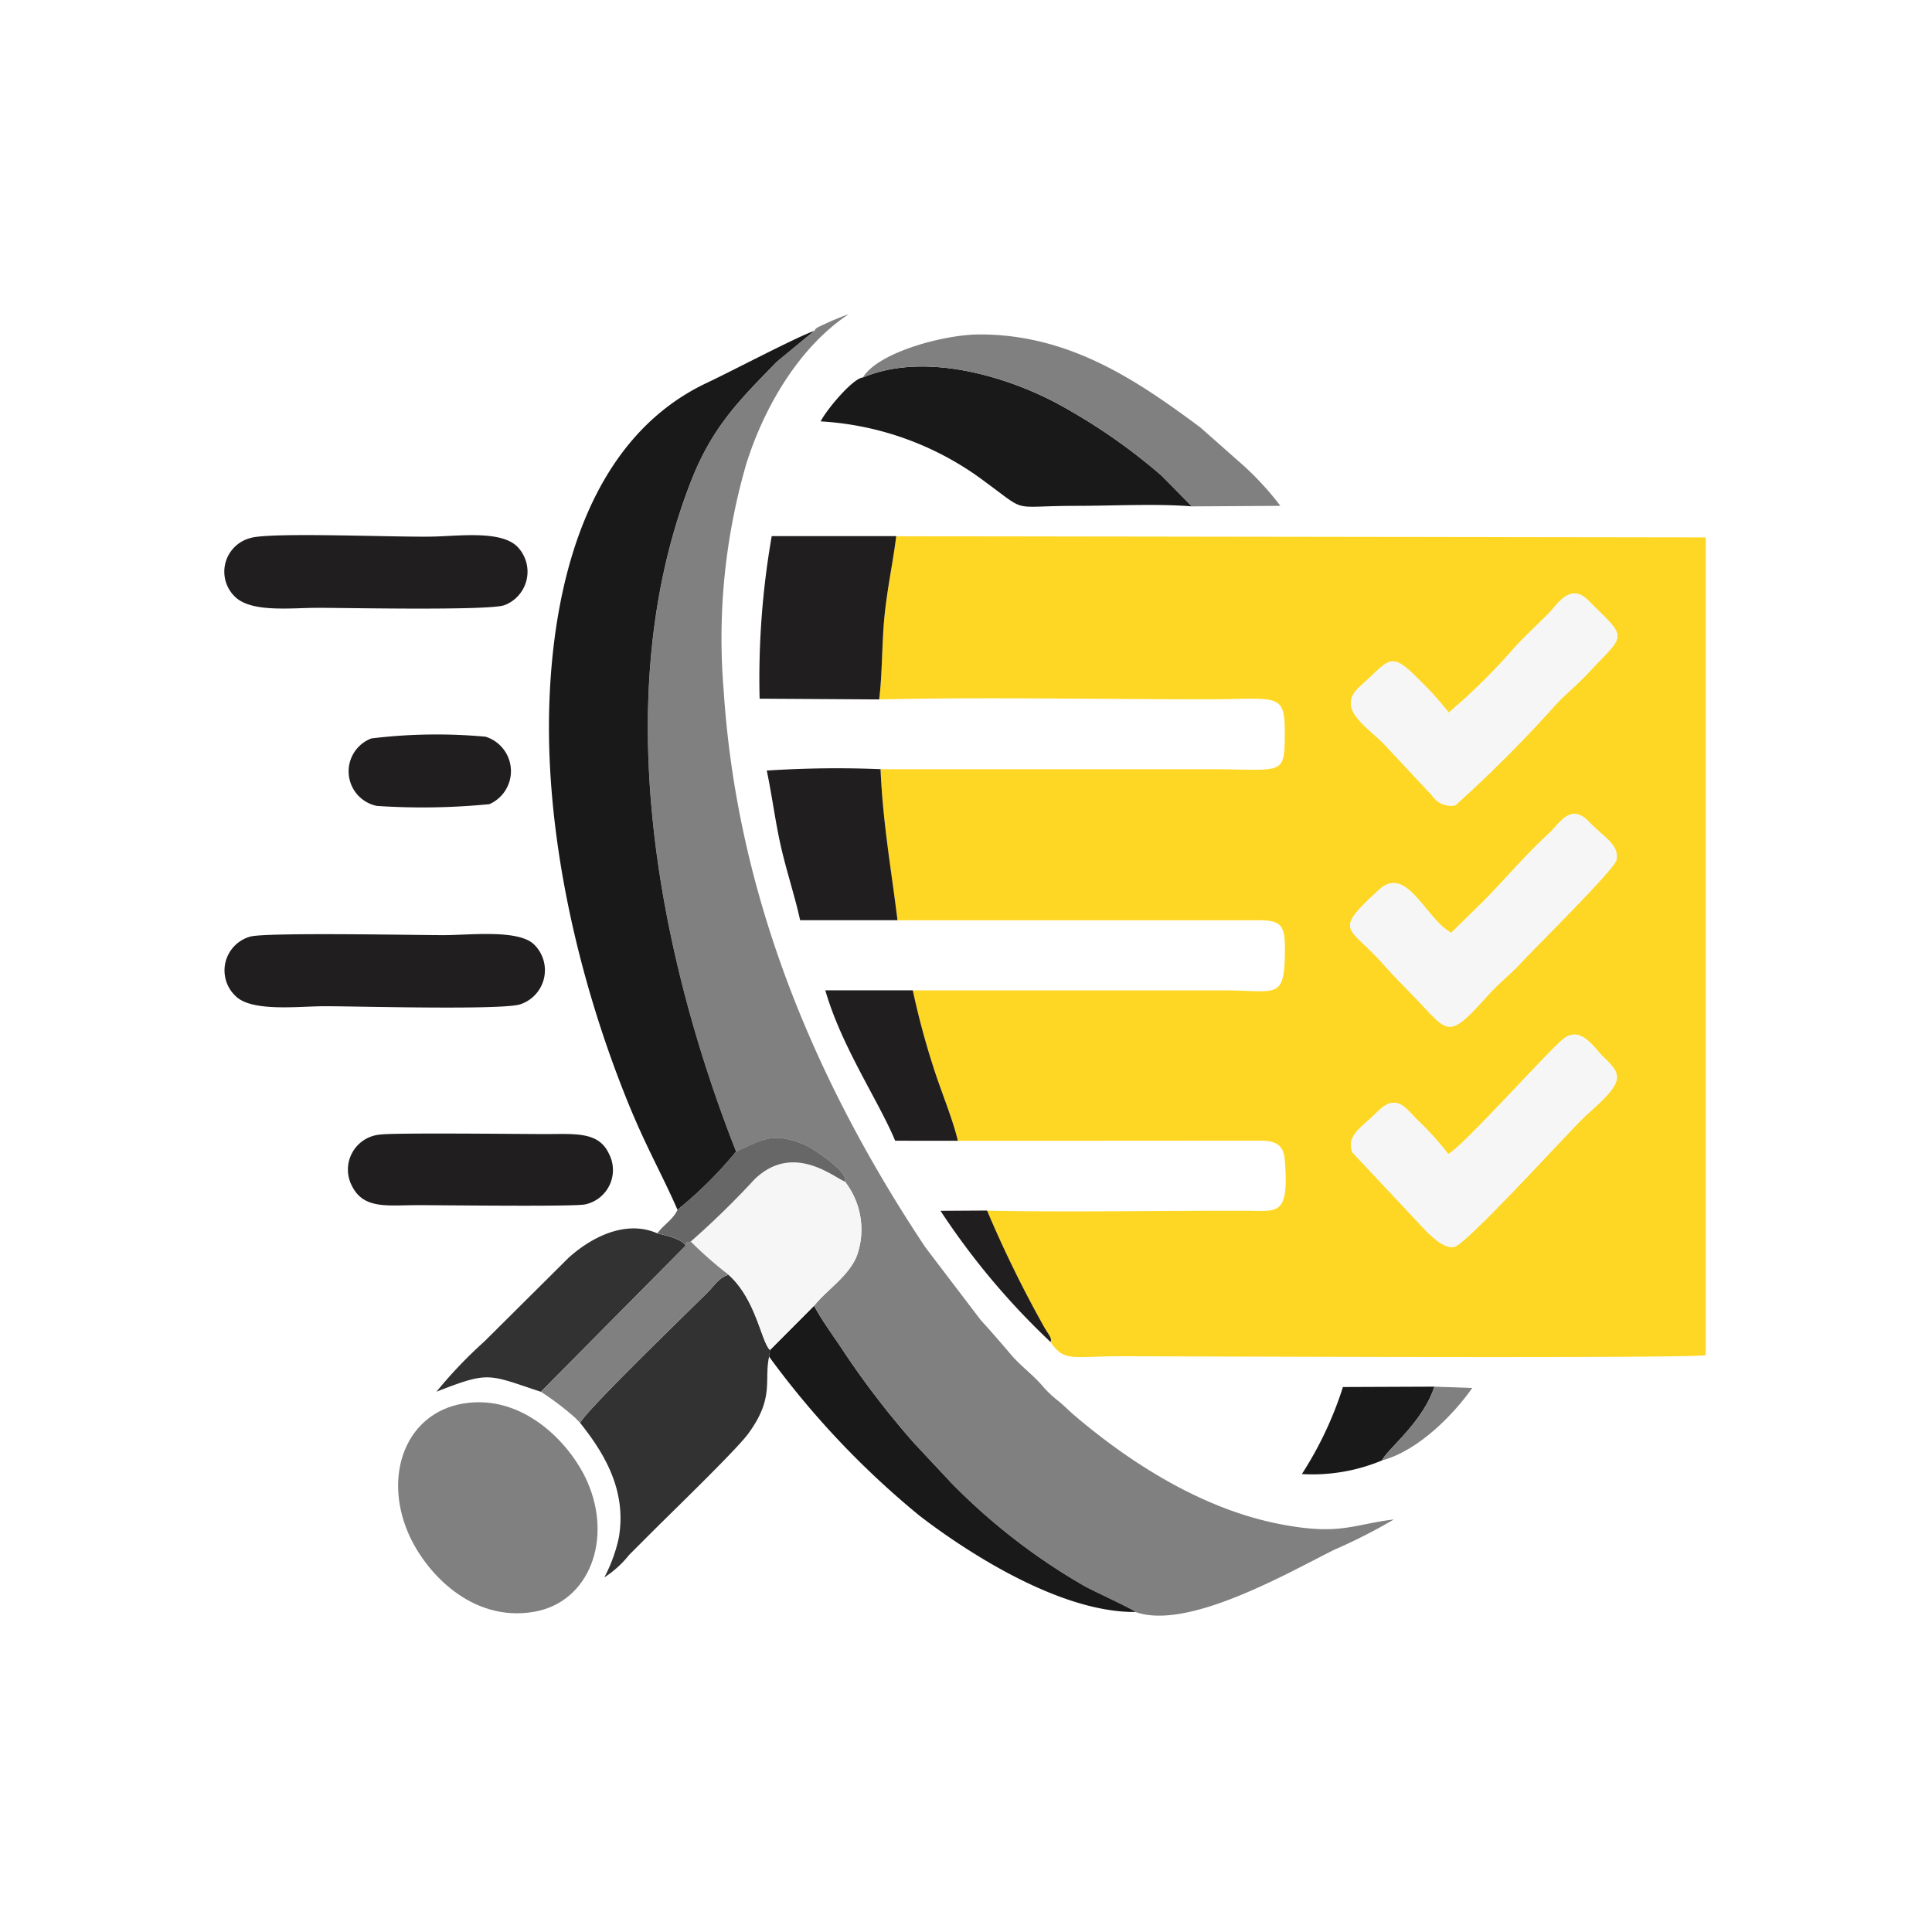 <svg id="Layer_x0020_1" xmlns="http://www.w3.org/2000/svg" width="110" height="110" viewBox="0 0 110 110">
  <g id="_2460492747744" transform="translate(12.761 17.893)">
    <path id="Path_678" data-name="Path 678" d="M1075.246,671.13c.754-.31,5.912-6.12,6.647-6.618.971-.659,1.708.642,2.233,1.135,1.1,1.032,1.1,1.392-.993,3.246-.783.694-6.813,7.367-7.538,7.521s-1.722-1.036-2.137-1.477l-3.658-3.9c-.4-.977.625-1.5,1.4-2.29,1.084-1.111,1.593-.263,2.263.411A16.952,16.952,0,0,1,1075.246,671.13Zm2.07-14.454c1.273-1.3,2.275-2.518,3.7-3.83.564-.52,1.2-1.734,2.241-.636.836.88,1.733,1.3,1.573,2.167-.1.537-4.676,5.033-5.383,5.81-.6.66-1.3,1.193-1.9,1.861-2.358,2.643-2.246,2.181-4.183.181-.635-.656-1.232-1.253-1.834-1.934-1.934-2.19-2.9-1.757-.207-4.221,1.566-1.432,2.648,1.69,4.1,2.463ZM1075.277,646a34.673,34.673,0,0,0,3.794-3.759c.651-.689,1.186-1.184,1.884-1.88.493-.49,1.222-1.778,2.242-.77,2.331,2.306,2.173,1.835-.048,4.221-.613.659-1.3,1.191-1.9,1.865a75.672,75.672,0,0,1-5.6,5.6,1.292,1.292,0,0,1-1.318-.559l-2.728-2.92c-1.077-1.092-2.784-2.05-1.345-3.32,1.659-1.464,1.654-2.054,3.292-.385A18.4,18.4,0,0,1,1075.277,646Zm-32.427-.753c5.865-.136,12.61-.007,18.637-.007,4,0,4.465-.442,4.457,1.882-.009,2.542-.061,2.1-4.206,2.1l-18.81,0c.13,3.064.607,5.675.965,8.6h20.487c1.234-.006,1.565.192,1.569,1.475.01,3.145-.375,2.515-3.457,2.515l-17.727,0a44.308,44.308,0,0,0,1.172,4.373c.42,1.334,1.1,2.94,1.393,4.193l17.177-.01c.895,0,1.365.206,1.436,1.094.258,3.21-.412,2.9-2.071,2.9-4.895-.017-10.06.09-14.88-.007a66.515,66.515,0,0,0,3.245,6.622c.253.447.47.638.369.862.8,1.146,1.2.806,3.986.806,3.307,0,32.4.138,33.32-.062v-46.56l-46.09-.066c-.193,1.529-.5,2.951-.666,4.516C1043,641.963,1043.031,643.845,1042.85,645.247Z" transform="translate(-1005.555 -623.318)" fill="#fed725" fill-rule="evenodd"/>
    <path id="Path_679" data-name="Path 679" d="M777.964,373.729,775.82,375.5c-1.93,2-3.573,3.537-4.8,6.617-4.881,12.222-1.949,27.041,2.5,38.34,1.359-.593,2-1.17,3.83-.418.661.272,2.619,1.637,2.364,2.128a4.444,4.444,0,0,1,.681,4.211c-.456,1.173-1.763,1.988-2.437,2.856.45.857,1.215,1.877,1.771,2.733a48.525,48.525,0,0,0,3.935,5.1l2.124,2.271a35.078,35.078,0,0,0,7.569,5.857c.547.308,2.68,1.277,2.9,1.474,2.969,1.054,8.619-2.2,11.3-3.539a31.773,31.773,0,0,0,3.409-1.733c-2.36.29-3.063.918-6.429.278-4.384-.834-8.49-3.416-11.759-6.2-.37-.314-.571-.542-.926-.829a6.122,6.122,0,0,1-.958-.924c-.558-.625-1.219-1.1-1.764-1.747s-1.085-1.264-1.7-1.944l-3.145-4.134c-6.147-9.236-10.709-19.82-11.479-31.7a35.618,35.618,0,0,1,1.288-12.9c1.038-3.3,3.046-6.679,5.831-8.523-.323.108-.655.255-1.014.4l-.762.353C777.976,373.668,778.035,373.625,777.964,373.729Z" transform="translate(-744.364 -372.78)" fill="gray" fill-rule="evenodd"/>
    <path id="Path_680" data-name="Path 680" d="M658.6,442.586a23.1,23.1,0,0,0,3.334-3.311c-4.446-11.3-7.378-26.117-2.5-38.34,1.23-3.08,2.873-4.62,4.8-6.617l2.143-1.769c-.993.341-4.749,2.318-6.1,2.953-6.522,3.068-8.707,10.839-8.973,18.145-.276,7.574,1.653,15.844,4.419,22.7,1.084,2.684,1.976,4.183,2.872,6.241Z" transform="translate(-632.783 -391.601)" fill="#191919" fill-rule="evenodd"/>
    <path id="Path_681" data-name="Path 681" d="M475.923,1663.349c-3.233.542-4.563,4.021-3.131,7.363.956,2.231,3.6,5.113,7.17,4.494,3.139-.545,4.484-4.115,3.029-7.412C482.03,1665.616,479.337,1662.776,475.923,1663.349Z" transform="translate(-462.314 -1601.33)" fill="gray" fill-rule="evenodd"/>
    <path id="Path_682" data-name="Path 682" d="M688.2,1520.557c1.391,1.744,2.659,3.855,2.2,6.532a8.808,8.808,0,0,1-.825,2.259,5.862,5.862,0,0,0,1.417-1.286l1.38-1.38c1.076-1.075,4.727-4.6,5.4-5.521,1.506-2.055.885-3.012,1.184-4.377l.052-.383c-.491-.429-.788-2.881-2.361-4.28-.534.146-.8.613-1.168.977C694.424,1514.157,688.412,1519.955,688.2,1520.557Z" transform="translate(-667.928 -1457.431)" fill="#323232" fill-rule="evenodd"/>
    <path id="Path_683" data-name="Path 683" d="M975.828,435.384c-.579.042-2.087,1.854-2.408,2.5a17.2,17.2,0,0,1,9.444,3.5c2.4,1.756,1.318,1.309,5.122,1.309,2.043,0,4.59-.133,6.571.03l-1.733-1.757a33.226,33.226,0,0,0-6.023-4.149C983.969,435.325,979.345,433.906,975.828,435.384Z" transform="translate(-939.457 -431.785)" fill="#191919" fill-rule="evenodd"/>
    <path id="Path_684" data-name="Path 684" d="M1607.978,1233.993a16.945,16.945,0,0,0-1.788-1.968c-.67-.674-1.179-1.522-2.263-.411-.771.79-1.793,1.313-1.4,2.29l3.658,3.9c.416.441,1.411,1.631,2.137,1.477s6.755-6.827,7.538-7.521c2.091-1.854,2.093-2.213.993-3.246-.525-.493-1.262-1.794-2.233-1.135C1613.89,1227.873,1608.732,1233.683,1607.978,1233.993Z" transform="translate(-1538.286 -1186.181)" fill="#f6f6f6" fill-rule="evenodd"/>
    <path id="Path_685" data-name="Path 685" d="M1607.2,972.2c-1.448-.773-2.531-3.9-4.1-2.463-2.694,2.464-1.728,2.031.207,4.221.6.682,1.2,1.278,1.834,1.934,1.936,2,1.825,2.461,4.183-.181.6-.669,1.3-1.2,1.9-1.861.708-.777,5.284-5.273,5.383-5.81.16-.865-.737-1.287-1.573-2.167-1.044-1.1-1.677.116-2.241.635-1.423,1.313-2.425,2.528-3.7,3.83l-1.9,1.861Z" transform="translate(-1537.332 -936.978)" fill="#f6f6f6" fill-rule="evenodd"/>
    <path id="Path_686" data-name="Path 686" d="M1607.976,710.781a18.436,18.436,0,0,0-1.724-1.907c-1.638-1.669-1.633-1.079-3.292.385-1.439,1.27.268,2.228,1.345,3.32l2.728,2.92a1.292,1.292,0,0,0,1.318.559,75.646,75.646,0,0,0,5.6-5.6c.594-.674,1.283-1.207,1.9-1.865,2.22-2.386,2.379-1.915.048-4.221-1.02-1.008-1.75.28-2.242.77-.7.7-1.233,1.191-1.884,1.88A34.649,34.649,0,0,1,1607.976,710.781Z" transform="translate(-1538.253 -688.099)" fill="#f6f6f6" fill-rule="evenodd"/>
    <path id="Path_687" data-name="Path 687" d="M267.365,634.906a1.978,1.978,0,0,0-.87,3.363c.956.9,3.213.609,4.721.613,1.649,0,9.617.167,10.589-.146a2.039,2.039,0,0,0,.741-3.341c-.9-.9-3.173-.619-4.679-.572-1.972.062-9.3-.269-10.5.082Zm7.341,33.97a2,2,0,0,0-1.573,2.915c.668,1.353,2.036,1.1,3.73,1.1,1.4,0,8.818.094,9.536-.04a2,2,0,0,0,1.367-2.889c-.586-1.269-1.925-1.118-3.624-1.118C282.7,668.844,275.489,668.759,274.706,668.876Zm-7.372-11.271a2,2,0,0,0-.833,3.373c.917.932,3.6.587,5.091.587,1.839,0,9.955.227,11.1-.1a2.046,2.046,0,0,0,.8-3.428c-.91-.856-3.641-.519-5.129-.519C276.767,657.518,268.124,657.349,267.334,657.605Zm6.91-11.288a2.006,2.006,0,0,0,.315,3.844,39.175,39.175,0,0,0,6.4-.1,2.052,2.052,0,0,0-.219-3.841A30.549,30.549,0,0,0,274.244,646.318Z" transform="translate(-265.858 -622.168)" fill="#201e1e" fill-rule="evenodd"/>
    <path id="Path_688" data-name="Path 688" d="M907.842,645.247c.181-1.4.152-3.284.307-4.781.161-1.564.472-2.987.666-4.516l-7.09,0a47.165,47.165,0,0,0-.69,9.255Zm4.48,25.128c-.292-1.253-.974-2.859-1.393-4.193a44.345,44.345,0,0,1-1.172-4.373l-4.981,0c.909,3.183,3.045,6.318,3.977,8.564Zm5.277,11.457c.1-.223-.116-.415-.369-.862a66.483,66.483,0,0,1-3.245-6.622l-2.651.016A41.7,41.7,0,0,0,917.6,681.833Zm-8.713-24.014c-.358-2.921-.835-5.532-.965-8.6a61.077,61.077,0,0,0-6.479.08c.3,1.41.485,2.921.813,4.355.323,1.41.8,2.844,1.086,4.164Z" transform="translate(-870.547 -623.318)" fill="#201e1e" fill-rule="evenodd"/>
    <path id="Path_689" data-name="Path 689" d="M1023.59,399.169c3.517-1.477,8.141-.059,10.972,1.434a33.219,33.219,0,0,1,6.023,4.149l1.733,1.757,5.038-.032a16.689,16.689,0,0,0-2.148-2.336l-2.4-2.122c-3.644-2.712-7.487-5.311-12.588-5.3C1028.159,396.724,1024.423,397.758,1023.59,399.169Z" transform="translate(-987.219 -395.57)" fill="gray" fill-rule="evenodd"/>
    <path id="Path_690" data-name="Path 690" d="M912.4,1551.357l-.052.383a49.131,49.131,0,0,0,8.548,9.043c2.462,1.9,7.894,5.532,12.308,5.493-.219-.2-2.352-1.166-2.9-1.474a35.076,35.076,0,0,1-7.569-5.857l-2.124-2.271a48.538,48.538,0,0,1-3.935-5.1c-.556-.856-1.321-1.875-1.771-2.733Z" transform="translate(-881.318 -1492.389)" fill="#191919" fill-rule="evenodd"/>
    <path id="Path_691" data-name="Path 691" d="M819.36,1383.318a21.94,21.94,0,0,0,2.155,1.893c1.573,1.4,1.87,3.851,2.361,4.28l2.506-2.517c.674-.867,1.98-1.683,2.437-2.856a4.444,4.444,0,0,0-.681-4.211c-.652-.264-2.975-2.249-5.156-.122A47.864,47.864,0,0,1,819.36,1383.318Z" transform="translate(-792.792 -1330.523)" fill="#f6f6f6" fill-rule="evenodd"/>
    <path id="Path_692" data-name="Path 692" d="M523.646,1466.446l8.246-8.32c-.259-.4-1.067-.562-1.613-.7-1.871-.82-3.86.305-5.066,1.4l-4.784,4.755a25.641,25.641,0,0,0-2.729,2.861C520.733,1465.262,520.607,1465.446,523.646,1466.446Z" transform="translate(-505.612 -1405.097)" fill="#323232" fill-rule="evenodd"/>
    <path id="Path_693" data-name="Path 693" d="M649.826,1472.914l-8.246,8.32a16.233,16.233,0,0,1,1.98,1.506c.026.026.1.109.127.133l.065.068c.013.015.042.047.065.069.212-.6,6.224-6.4,7.283-7.46.364-.364.634-.831,1.168-.977a21.962,21.962,0,0,1-2.155-1.893C649.784,1472.843,649.914,1472.538,649.826,1472.914Z" transform="translate(-623.545 -1419.885)" fill="gray" fill-rule="evenodd"/>
    <path id="Path_694" data-name="Path 694" d="M1548.775,1649.019c.3-.638,2.343-2.191,2.979-4.2l-5.205.021a20.646,20.646,0,0,1-2.338,4.956A10.27,10.27,0,0,0,1548.775,1649.019Z" transform="translate(-1482.849 -1583.762)" fill="#191919" fill-rule="evenodd"/>
    <path id="Path_695" data-name="Path 695" d="M784.254,1350.6a23.082,23.082,0,0,1-3.334,3.311c-.261.57-.8.856-1.15,1.346.546.137,1.354.294,1.613.7.088-.376-.042-.071.288-.234a47.875,47.875,0,0,0,3.621-3.533c2.181-2.127,4.5-.142,5.156.122.255-.491-1.7-1.855-2.364-2.128C786.256,1349.433,785.612,1350.01,784.254,1350.6Z" transform="translate(-755.102 -1302.929)" fill="#676767" fill-rule="evenodd"/>
    <path id="Path_696" data-name="Path 696" d="M1639.31,1649.019c2.161-.583,4.166-2.738,5.138-4.125l-2.159-.074c-.636,2.008-2.682,3.561-2.979,4.2Z" transform="translate(-1573.384 -1583.762)" fill="gray" fill-rule="evenodd"/>
  </g>
  <rect id="Rectangle_194" data-name="Rectangle 194" width="110" height="110" fill="none"/>
</svg>
